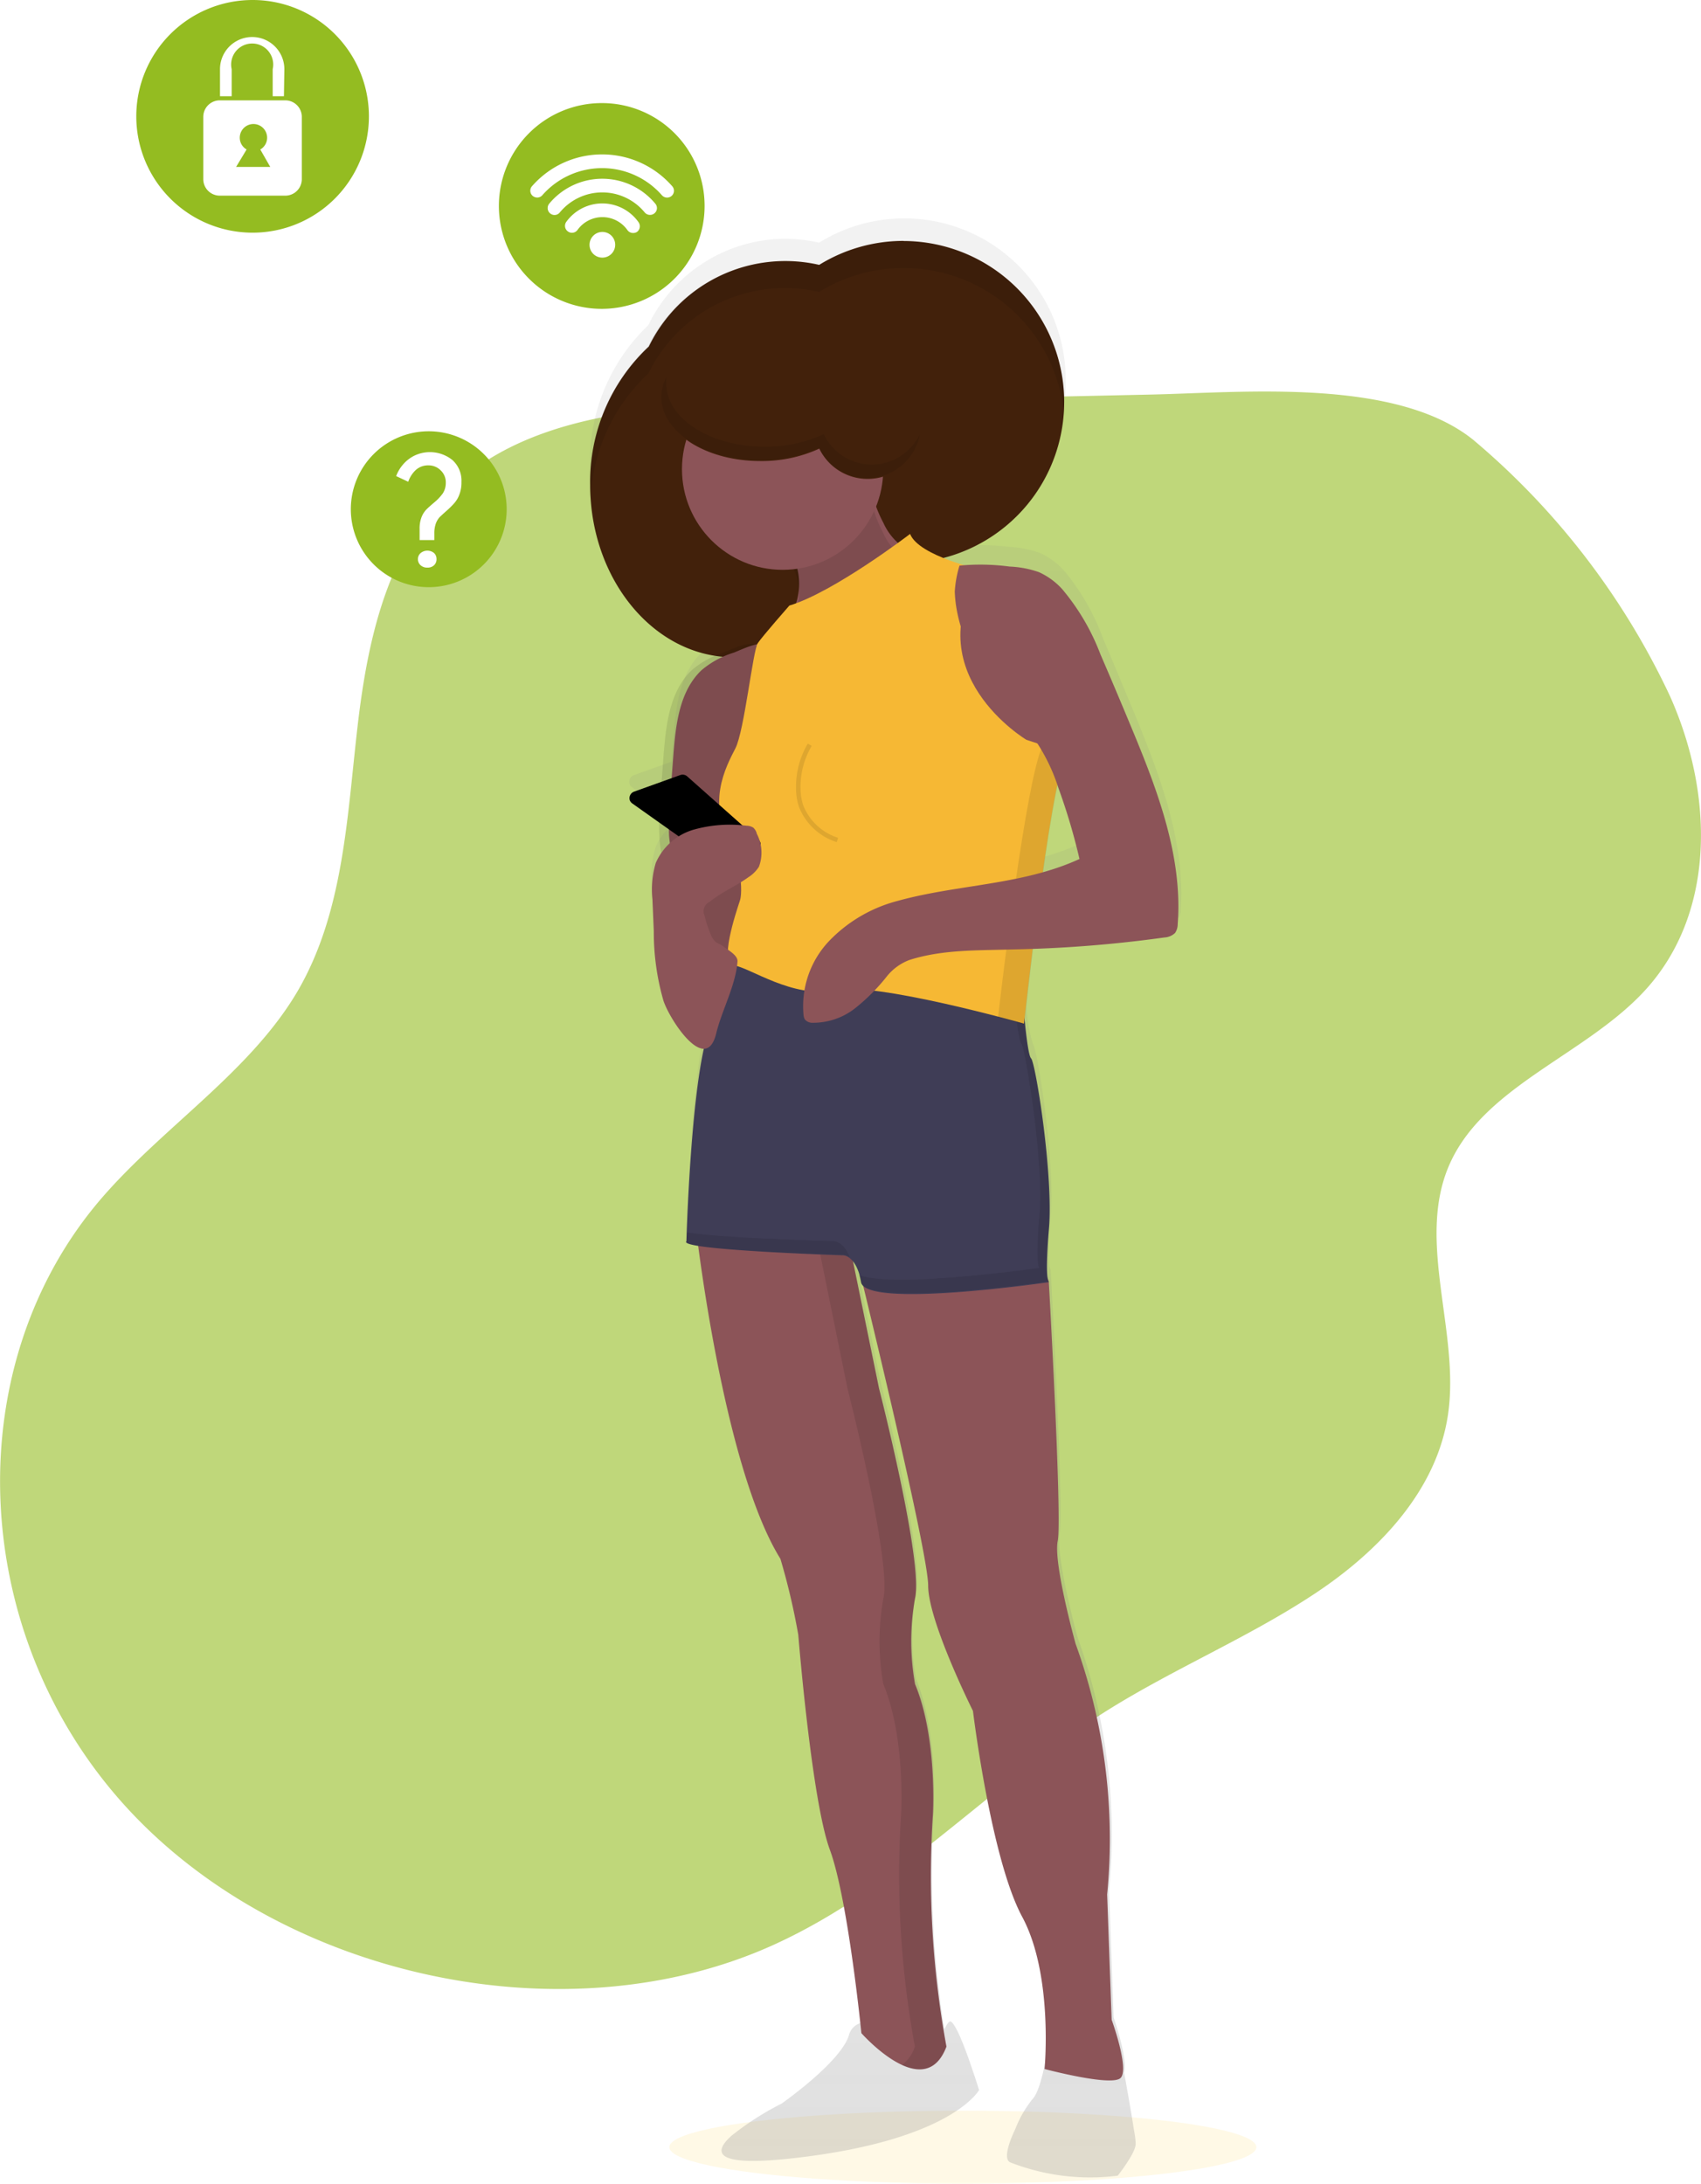 <?xml version="1.0"?>
<svg xmlns="http://www.w3.org/2000/svg" xmlns:xlink="http://www.w3.org/1999/xlink" viewBox="0 0 161.75 207.6">
<defs>
    <style>.cls-1,.cls-12{fill:none;}.cls-2{fill:#ffc107;}.cls-12,.cls-2,.cls-6,.cls-9{opacity:0.1;}.cls-12,.cls-2,.cls-6{isolation:isolate;}.cls-3{fill:#bfd77a;}.cls-4{fill:url(#D&#xE9;grad&#xE9;_sans_nom_2);}.cls-5{fill:#8c5458;}.cls-7{fill:#42210b;}.cls-8{fill:#3f3d56;}.cls-10{fill:url(#ec1af362-f3ca-439a-beaf-1c90917);}.cls-11{fill:#f6b834;}.cls-12{stroke:#000;stroke-miterlimit:10;stroke-width:0.43px;}.cls-13{fill:#94bc21;}.cls-14{fill:#fff;}</style>
    <linearGradient id="D&#xE9;grad&#xE9;_sans_nom_2" x1="173.83" y1="100.38" x2="173.83" y2="286.73" gradientTransform="matrix(1, 0, 0, -1, -89.62, 307.49)" gradientUnits="userSpaceOnUse">
        <stop offset="0" stop-color="gray" stop-opacity="0.25"/>
        <stop offset="0.54" stop-color="gray" stop-opacity="0.12"/>
        <stop offset="1" stop-color="gray" stop-opacity="0.1"/>
    </linearGradient>
    <pattern id="ec1af362-f3ca-439a-beaf-1c90917" data-name="ec1af362-f3ca-439a-beaf-1c90917" width="36.88" height="49.48" patternTransform="matrix(0.43, 0, 0, -0.43, -6.86, 260)" patternUnits="userSpaceOnUse" viewBox="0 0 36.88 49.48">
        <rect class="cls-1" width="36.88" height="49.48"/>
        <rect class="cls-1" width="36.88" height="49.48"/>
        <path d="M4.33,36.29c4.5,0,4.51,7,0,7S-.19,36.29,4.33,36.29Z"/>
        <path d="M4.51,32.32c4.51,0,4.52,7,0,7S0,32.32,4.51,32.32Z"/>
        <path d="M4.51,28.54c4.51,0,4.52,7,0,7S0,28.54,4.51,28.54Z"/>
        <path d="M3.38,24.76c4.51,0,4.51,7,0,7S-1.13,24.76,3.38,24.76Z"/>
        <path d="M1.09,21.19l.2-.38a3.52,3.52,0,0,1,4.78-1.25,3.58,3.58,0,0,1,1.26,4.79l-.19.37A3.53,3.53,0,0,1,2.35,26,3.58,3.58,0,0,1,1.09,21.19Z"/>
        <path d="M1.49,19.38l.18-.57a3.73,3.73,0,0,1,1.61-2.09A3.59,3.59,0,0,1,6,16.37a3.54,3.54,0,0,1,2.44,4.31l-.18.56a3.68,3.68,0,0,1-1.61,2.1,3.61,3.61,0,0,1-2.69.35A3.56,3.56,0,0,1,1.49,19.38Z"/>
        <path d="M1.58,15.6v-.38a3.54,3.54,0,0,1,3.5-3.5,3.56,3.56,0,0,1,3.5,3.5v.38a3.54,3.54,0,0,1-3.5,3.5A3.57,3.57,0,0,1,1.58,15.6Z"/>
        <path d="M4.89,7.18c4.51,0,4.51,7,0,7S.38,7.18,4.89,7.18Z"/>
        <path d="M1.77,7.48V7.29a3.54,3.54,0,0,1,3.5-3.5,3.56,3.56,0,0,1,3.5,3.5v.19A3.54,3.54,0,0,1,5.27,11,3.56,3.56,0,0,1,1.77,7.48Z"/>
        <path d="M6,.19c4.5,0,4.51,7,0,7S1.48.19,6,.19Z"/>
        <path d="M10,35.34c4.5,0,4.51,7,0,7S5.48,35.34,10,35.34Z"/>
        <path d="M6.59,28.54c4.51,0,4.52,7,0,7S2.08,28.54,6.59,28.54Z"/>
        <path d="M8.48,22.48c4.51,0,4.51,7,0,7S4,22.48,8.48,22.48Z"/>
        <path d="M8.48,20.22c4.51,0,4.51,7,0,7S4,20.22,8.48,20.22Z"/>
        <path d="M14.91,15.69c4.5,0,4.51,7,0,7S10.4,15.69,14.91,15.69Z"/>
        <path d="M9.81,11c4.5,0,4.51,7,0,7S5.29,11,9.81,11Z"/>
        <path d="M10.56,4.35c4.51,0,4.51,7,0,7S6.05,4.35,10.56,4.35Z"/>
        <path d="M10.56,0c4.51,0,4.51,7,0,7S6.05,0,10.56,0Z"/>
        <path d="M12.83,31.36c2.57,0,2.58,4,0,4S10.25,31.36,12.83,31.36Z"/>
        <path d="M13,29.09c2.57,0,2.58,4,0,4S10.42,29.09,13,29.09Z"/>
        <path d="M13.1,28.48v-.19a2,2,0,0,1,4,0v.19a2,2,0,0,1-4,0Z"/>
        <path d="M15.1,23.61c2.57,0,2.58,4,0,4S12.52,23.61,15.1,23.61Z"/>
        <path d="M16.61,38.41a1,1,0,1,1-1,1A1,1,0,0,1,16.61,38.41Z"/>
        <path d="M21.71,32.93a1,1,0,1,1-1,1A1,1,0,0,1,21.71,32.93Z"/>
        <path d="M16.85,40.54v.38a1,1,0,0,1-2,0v-.38a1,1,0,0,1,2,0Z"/>
        <path d="M16.48,44.7v.19a1,1,0,0,1-2,0V44.7a1,1,0,0,1,2,0Z"/>
        <path d="M15.48,47.48a1,1,0,1,1-1,1A1,1,0,0,1,15.48,47.48Z"/>
        <path d="M10.56,47.48a1,1,0,1,1-1,1A1,1,0,0,1,10.56,47.48Z"/>
        <path d="M10.37,44.83a1,1,0,1,1-1,1A1,1,0,0,1,10.37,44.83Z"/>
        <path d="M7.35,43.32a1,1,0,1,1-1,1A1,1,0,0,1,7.35,43.32Z"/>
        <path d="M11.88,42.38h.38a1,1,0,0,1,0,2h-.38a1,1,0,0,1,0-2Z"/>
        <path d="M13.28,38.48l.57-1.32a1,1,0,0,1,1.37-.36h0a1,1,0,0,1,.36,1.37h0L15,39.48a1,1,0,0,1-1.37.36h0A1,1,0,0,1,13.28,38.48Z"/>
        <path d="M18.44,30.15V30a1,1,0,0,1,2,0v.19a1,1,0,0,1-2,0Z"/>
        <path d="M20.68,24.55l.19-.38c.57-1.15,2.3-.14,1.72,1l-.19.38C21.83,26.7,20.1,25.69,20.68,24.55Z"/>
        <path d="M22.13,20.1a2.5,2.5,0,0,1-.84-1.86,1,1,0,0,1,2,0,.56.56,0,0,0,.25.44,1,1,0,0,1,0,1.41h0A1,1,0,0,1,22.13,20.1Z"/>
        <path d="M20.32,16.07l-.54-1.71c-.38-1.23,1.55-1.76,1.93-.53l.54,1.71C22.63,16.77,20.7,17.3,20.32,16.07Z"/>
        <path d="M19.44,12.48h-.19a1,1,0,0,1,0-2h.19a1,1,0,0,1,0,2Z"/>
        <path d="M17.64,8l-.19-.38c-.58-1.15,1.15-2.16,1.72-1l.19.38C19.94,8.13,18.21,9.14,17.64,8Z"/>
        <path d="M15.8,1.61V1.05a1,1,0,0,1,2,0v.56a1,1,0,0,1-2,0Z"/>
        <path d="M14.34.05a1,1,0,1,1-1,1A1,1,0,0,1,14.34.05Z"/>
        <path d="M14.34,8.17a1,1,0,1,1-1,1A1,1,0,0,1,14.34,8.17Z"/>
        <path d="M17.13,13a2,2,0,0,1,1,1.64,1,1,0,1,1-2,0c0,.13.19.2,0,.08C15,14.15,16,12.43,17.13,13Z"/>
        <path d="M17.37,18.19a1,1,0,1,1-1,1A1,1,0,0,1,17.37,18.19Z"/>
        <path d="M18.12,21a1,1,0,1,1-1,1A1,1,0,0,1,18.12,21Z"/>
        <path d="M19,24.54l.19.38c.58,1.15-1.15,2.16-1.72,1l-.19-.38C16.7,24.39,18.43,23.38,19,24.54Z"/>
        <path d="M17.93,33.48a1,1,0,1,1-1,1A1,1,0,0,1,17.93,33.48Z"/>
        <path d="M24.64,33.43l.57-.94a1,1,0,0,1,1.72,1l-.56,1a1,1,0,0,1-1.73-1Z"/>
        <path d="M34.88,19.76v-.19a1,1,0,0,1,2,0v.19a1,1,0,0,1-2,0Z"/>
        <path d="M24,10.25a1,1,0,1,1-1,1A1,1,0,0,1,24,10.25Z"/>
        <path d="M22.85,20.48a1,1,0,1,1-1,1A1,1,0,0,1,22.85,20.48Z"/>
        <path d="M18.24,27.58l.57.56c.93.89-.48,2.3-1.41,1.41L16.82,29C15.89,28.1,17.31,26.69,18.24,27.58Z"/>
    </pattern>
</defs>
<title>img3_2</title>
<g id="Calque_2" data-name="Calque 2">
    <g id="Layer_3" data-name="Layer 3">
        <ellipse class="cls-2" cx="91.56" cy="204.12" rx="27.91" ry="3.47"/>
        <path id="_Trac&#xE9;_" data-name="&lt;Trac&#xE9;&gt;" class="cls-3" d="M158.77,66.11c4.17,9.26,4.41,20.5-2.19,27.87-5.62,6.27-15.51,9.21-18.79,16.82-3.13,7.26,1.06,15.86-.1,23.69-1.05,7.12-6.45,12.89-12.65,17s-13.3,7.09-19.65,11.05c-11,6.86-19.63,16.72-31.55,22.22-19.77,9.14-47.08,3.35-62-13.15S-4,129.7,9.7,113.86c5.91-6.82,14.13-12,18.62-19.67C32.68,86.69,33,77.68,34,69.06s3-17.69,9.79-23.44C51.48,39.07,63.2,38.51,74,38.28l35.43-.77c8.76-.19,23.3-1.63,30.67,4.31A71.36,71.36,0,0,1,158.77,66.11Z"/>
        <path class="cls-4" d="M107.86,67.78c-1-2.4-2-4.79-3-7.17a21.59,21.59,0,0,0-3.69-6.38,6.83,6.83,0,0,0-2.21-1.63A9.61,9.61,0,0,0,96.12,52a23.52,23.52,0,0,0-4.44-.12c-.57-.17-1.22-.39-1.87-.65a15.47,15.47,0,0,0,11.53-14.35v-.66A15.35,15.35,0,0,0,77.89,23.07a14.7,14.7,0,0,0-3.24-.37,14.51,14.51,0,0,0-13,8.21,17.89,17.89,0,0,0-5.54,13.32v.68c.29,8.4,5.73,15.19,12.58,15.83a7.37,7.37,0,0,0-2,1.33c-2.1,2-2.44,5.24-2.66,8.17l-.17,2.17-3.59,1.28a.68.68,0,0,0-.39.87.64.64,0,0,0,.24.3l3.47,2.48a4.36,4.36,0,0,0,0,.63c0,.2,0,.46.07.7a4.76,4.76,0,0,0-1.33,1.92,8.62,8.62,0,0,0-.32,3.51l.13,3a24,24,0,0,0,.92,6.71c.46,1.35,2.42,4.58,3.85,4.6C65.65,104.4,65.3,117,65.3,117c-.16.16.29.32,1.12.43.79,6,3.32,22.75,7.84,30.11A63,63,0,0,1,76,154.8s1.28,15.92,3,20.66c1.45,4,2.6,14,2.91,16.84a1.63,1.63,0,0,0-1.2,1.23c-.85,2.58-6.39,6.45-6.39,6.45a27.43,27.43,0,0,0-4.78,3.07c-1.74,1.57-1.7,3,6.07,2.1,14.93-1.7,17.49-6.46,17.49-6.46s-.24-.79-.6-1.84c-.57-1.7-1.43-4.08-2-4.61-.21-.22-.43.13-.7.68a94.08,94.08,0,0,1-1-20.87s.42-7.31-1.7-12.47a23.82,23.82,0,0,1,0-8.18c.85-3.44-3.41-20.23-3.41-20.23l-2.52-12.38a3.48,3.48,0,0,1,.68,1.44c0,.08.05.17.07.26s0,.23.07.36a.62.62,0,0,0,.17.33c1.67,6.93,6.23,26.11,6.23,28.93,0,3.45,4.25,12,4.25,12s1.71,14.2,4.68,19.8c2.27,4.25,2.33,10.49,2.22,13.24h0s-.51,3.54-1.36,4.4a10.79,10.79,0,0,0-1.62,2.81l-.09.2s-1.27,2.59-.42,3a20.83,20.83,0,0,0,10.24,1.27s1.7-2.15,1.7-3c0-.51-.1-1-.19-1.53-.31-2-.9-5.25-.91-5.28.36-1.38-1-5.24-1-5.24l-.43-12.05a55.63,55.63,0,0,0-3-24.1s-2.12-7.74-1.7-9.9-.85-25-.85-25l-.12-.33a23.69,23.69,0,0,1,.12-4.83c.43-5.17-1.27-15.93-1.7-16.36a14.22,14.22,0,0,1-.6-3.56c.09-.89.38-3.52.78-6.8a120.41,120.41,0,0,0,12.58-1.11,1.18,1.18,0,0,0,1.31-1,1.31,1.31,0,0,0,0-.28C112.71,80.08,110.32,73.78,107.86,67.78ZM99.33,81.44c.42-3.09.92-6.08,1.38-8.3l.08.2a64.34,64.34,0,0,1,2.06,6.81A24.74,24.74,0,0,1,99.33,81.44Z"/>
        <path class="cls-5" d="M66.12,116.28s2.55,23,8.09,31.91a63.77,63.77,0,0,1,1.7,7.23s1.27,15.74,3,20.42,3,17.44,3,17.44,6,6.81,8.09,1.28a89.61,89.61,0,0,1-1.28-22.12s.43-7.24-1.7-12.34A23.25,23.25,0,0,1,87,152c.85-3.41-3.41-20-3.41-20l-3.4-16.59Z"/>
        <path class="cls-6" d="M88.67,172.44s.43-7.24-1.7-12.34A23.25,23.25,0,0,1,87,152c.85-3.41-3.41-20-3.41-20l-3.4-16.59-2.94.18L80.59,132s4.25,16.59,3.4,20a23.25,23.25,0,0,0,0,8.08c2.13,5.1,1.7,12.34,1.7,12.34A89.61,89.61,0,0,0,87,194.56a3.67,3.67,0,0,1-1.24,1.76c1.59.72,3.28.68,4.22-1.76A89.61,89.61,0,0,1,88.67,172.44Z"/>
        <path class="cls-7" d="M85.9,22.9a15.24,15.24,0,0,0-8,2.28,14.43,14.43,0,0,0-16.2,7.76A17.61,17.61,0,0,0,56.12,46.1c0,9,6.1,16.38,13.62,16.38,5.45,0,10.15-3.86,12.34-9.43A15.31,15.31,0,1,0,85.9,22.91Z"/>
        <path class="cls-5" d="M98.45,118.41l1.28,3.4s1.28,22.55.85,24.68,1.7,9.78,1.7,9.78a54.43,54.43,0,0,1,3,23.83l.43,11.91s1.7,4.68.85,5.53-7.23-.85-7.23-.85.85-8.94-2.13-14.47-4.68-19.57-4.68-19.57-4.26-8.51-4.26-11.91-6.8-31.06-6.8-31.06Z"/>
        <path class="cls-8" d="M65.27,118s.43-15.31,2.13-20a32.61,32.61,0,0,0,1.91-6.77s25.76,4.66,27.89,3c0,0,.43,6,.85,6.39s2.13,11.06,1.7,16.16,0,5.11,0,5.11-17.44,2.55-17.87,0-1.7-2.55-1.7-2.55S64.42,118.83,65.27,118Z"/>
        <g class="cls-9">
            <path d="M79.31,118s-10.77-.29-14-.85c0,.55,0,.85,0,.85-.85.85,14.89,1.28,14.89,1.28a1.14,1.14,0,0,1,.59.24C80.21,118,79.31,118,79.31,118Z"/>
            <path d="M98,100.54c-.43-.43-.85-6.38-.85-6.38a1.73,1.73,0,0,1-.73.26c.16,1.79.43,4.56.73,4.84s2.13,11.06,1.7,16.17,0,5.1,0,5.1-13.8,2-17.15.68c0,.18.09.38.13.6.43,2.55,17.87,0,17.87,0s-.42,0,0-5.1S98.45,101,98,100.54Z"/>
            <path class="cls-10" d="M79.31,118s-10.77-.29-14-.85c0,.55,0,.85,0,.85-.85.85,14.89,1.28,14.89,1.28a1.14,1.14,0,0,1,.59.24C80.21,118,79.31,118,79.31,118Z"/>
            <path class="cls-10" d="M98,100.54c-.43-.43-.85-6.38-.85-6.38a1.73,1.73,0,0,1-.73.26c.16,1.79.43,4.56.73,4.84s2.13,11.06,1.7,16.17,0,5.1,0,5.1-13.8,2-17.15.68c0,.18.09.38.13.6.43,2.55,17.87,0,17.87,0s-.42,0,0-5.1S98.45,101,98,100.54Z"/>
        </g>
        <path class="cls-5" d="M84,49.7a5.73,5.73,0,0,0,1.63,2.12,3.68,3.68,0,0,0,1.53.66c-1,.55-2,1-3,1.51a48.27,48.27,0,0,0-4.36,3.2,8.56,8.56,0,0,1-5,1.92,6.08,6.08,0,0,0,.7-6,5.59,5.59,0,0,1-.77-2.13c0-1.21,1.08-2.12,2.09-2.81.82-.55,1.65-1.09,2.49-1.61.66-.42,1.66-1.27,2.49-1.24s.93.77,1.1,1.52A12.81,12.81,0,0,0,84,49.7Z"/>
        <path class="cls-6" d="M84,50.7a5.73,5.73,0,0,0,1.63,2.12,3.68,3.68,0,0,0,1.53.66c-1,.55-2,1-3,1.51a48.27,48.27,0,0,0-4.36,3.2,8.56,8.56,0,0,1-5,1.92,6.08,6.08,0,0,0,.7-6,5.59,5.59,0,0,1-.77-2.13c0-1.21,1.08-2.12,2.09-2.81.82-.55,1.65-1.09,2.49-1.61.66-.42,1.66-1.27,2.49-1.24s.93.77,1.1,1.52A12.81,12.81,0,0,0,84,50.7Z"/>
        <circle class="cls-5" cx="93.99" cy="65.02" r="9.78"/>
        <circle class="cls-5" cx="74.42" cy="44.6" r="9.57"/>
        <path class="cls-5" d="M66.69,63.73c-2.09,2-2.44,5.18-2.66,8.08L63.71,76a24.57,24.57,0,0,0-.09,3.43c.06.72.18,1.42.25,2.13s.09,1.7.09,2.55l0,6.26a7.29,7.29,0,0,0,.69,3.76A2.54,2.54,0,0,0,68,95.33a3.69,3.69,0,0,0,1.35-2.07,32.32,32.32,0,0,0,2.13-7.93c.09-.94.09-1.88.18-2.82s.25-1.92.39-2.88c.6-4,.88-8,1.14-12,.09-1.19,1.16-5.87-.4-6.38-.76-.25-2.34.53-3,.79A8.61,8.61,0,0,0,66.69,63.73Z"/>
        <path class="cls-6" d="M65.76,63.73c-2.09,2-2.43,5.18-2.66,8.08L62.79,76a21.84,21.84,0,0,0-.09,3.43c0,.72.17,1.42.24,2.13s.09,1.7.09,2.55l0,6.26a7.29,7.29,0,0,0,.69,3.76A2.54,2.54,0,0,0,67,95.33a3.69,3.69,0,0,0,1.35-2.07,31.88,31.88,0,0,0,2.13-7.93c.09-.94.09-1.88.18-2.82s.25-1.92.39-2.88c.61-4,.88-8,1.15-12,.08-1.19,1.15-5.87-.41-6.38-.76-.25-2.33.53-3,.79A8.61,8.61,0,0,0,65.76,63.73Z"/>
        <path class="cls-11" d="M86.54,50.76s-7.23,5.53-11.48,6.81c0,0-2.53,2.88-3,3.57s-1.28,8.34-2.13,10-3,5.54,0,9.36c0,0,.85,3.83.43,5.11s-2,6-.56,6.17,5.66,3.19,9.49,2.34,18.08,3.19,18.08,3.19,2.34-21.91,4-25.74L97.6,70.33S87,64,93.35,54.17C93.35,54.17,87.39,52.89,86.54,50.76Z"/>
        <path d="M60.14,76.39l8.78,6.22a.69.69,0,0,0,.78,0l2.37-1.79a.64.64,0,0,0,.14-.9.52.52,0,0,0-.1-.11l-6.76-6a.66.66,0,0,0-.66-.13l-4.4,1.58a.66.66,0,0,0-.39.85A.73.73,0,0,0,60.14,76.39Z"/>
        <path class="cls-5" d="M63.09,95.14a23.56,23.56,0,0,1-.92-6.64l-.13-3a8.82,8.82,0,0,1,.32-3.47A5.64,5.64,0,0,1,66,78.86a12.68,12.68,0,0,1,5-.36,1.18,1.18,0,0,1,.63.18,1.14,1.14,0,0,1,.34.59,3.85,3.85,0,0,1,.2,3.12,3.17,3.17,0,0,1-1,1c-1.17.85-2.55,1.41-3.67,2.33A1,1,0,0,0,67,87.06a10.73,10.73,0,0,0,.57,1.74,1.83,1.83,0,0,0,.48.74c.21.16.48.24.69.4.47.37,1.44.87,1.39,1.47-.16,2.2-1.46,4.59-2,6.73C67.19,102.32,63.71,97,63.09,95.14Z"/>
        <g class="cls-9">
            <path d="M76.76,94.16l-.24,0a7.48,7.48,0,0,0,2.79,0l.26,0A9.8,9.8,0,0,0,76.76,94.16Z"/>
            <path d="M99.09,71c-1.52,3.44-3.77,22-4.18,25.71,1.51.39,2.48.67,2.48.67s2.34-21.91,4-25.74Z"/>
        </g>
        <path class="cls-5" d="M94.32,65.32a3.31,3.31,0,0,0,1.4,2.13A17.76,17.76,0,0,1,98.19,70a17.73,17.73,0,0,1,2.46,4.92,58.2,58.2,0,0,1,2,6.74c-5.47,2.51-11.57,2.39-17.35,4A13.86,13.86,0,0,0,78.8,89.5a9,9,0,0,0-2.39,7,1,1,0,0,0,.13.42.94.94,0,0,0,.76.31,6.46,6.46,0,0,0,4-1.37,18.51,18.51,0,0,0,3-3,5,5,0,0,1,2.18-1.6c3.13-1,6.47-.9,9.75-1a121.41,121.41,0,0,0,14.51-1.14,1.57,1.57,0,0,0,1-.43,1.51,1.51,0,0,0,.25-.85c.48-6.38-1.89-12.63-4.35-18.55q-1.47-3.55-3-7.09A21.37,21.37,0,0,0,101,56a6.77,6.77,0,0,0-2.21-1.61A9.6,9.6,0,0,0,96,53.86a21,21,0,0,0-4.76-.09,10.63,10.63,0,0,0-.45,2.46c.09,2.93,1.36,5.66,2.62,8.31C93.61,64.92,94.07,64.93,94.32,65.32Z"/>
        <path class="cls-12" d="M77,70.8a7.85,7.85,0,0,0-1.09,4.14,5.45,5.45,0,0,0,.27,1.7,5.5,5.5,0,0,0,3.45,3.21"/>
        <path class="cls-7" d="M82.5,35.24a5,5,0,0,0-1.57.25c-1.42-2.13-4.75-3.66-8.64-3.66-5.17,0-9.36,2.67-9.36,6s4.19,6,9.36,6a13.13,13.13,0,0,0,5.62-1.18,5.1,5.1,0,1,0,4.59-7.32Z"/>
        <path class="cls-6" d="M82.93,44.17a5.1,5.1,0,0,1-4.6-2.89,13.25,13.25,0,0,1-5.61,1.19c-5.17,0-9.36-2.67-9.36-6a4,4,0,0,1,0-.59,4.08,4.08,0,0,0-.47,1.87c0,3.29,4.19,6,9.36,6a13.13,13.13,0,0,0,5.62-1.18,5.1,5.1,0,0,0,9.6-1.28A5.12,5.12,0,0,1,82.93,44.17Z"/>
        <path class="cls-6" d="M61.66,35.49a14.44,14.44,0,0,1,16.23-7.74,15.32,15.32,0,0,1,23.3,11.75c0-.42,0-.85,0-1.27a15.31,15.31,0,0,0-23.35-13,14.42,14.42,0,0,0-16.23,7.74A17.61,17.61,0,0,0,56.12,46.1a10.79,10.79,0,0,0,.05,1.27A17.28,17.28,0,0,1,61.66,35.49Z"/>
        <path class="cls-13" d="M57.26,9.8A9.78,9.78,0,1,0,67,19.58h0A9.76,9.76,0,0,0,57.27,9.8Z"/>
        <path class="cls-13" d="M24,0A11.06,11.06,0,1,0,35.08,11.06h0A11.06,11.06,0,0,0,24,0Z"/>
        <g id="_Groupe_" data-name="&lt;Groupe&gt;">
            <path id="_Trac&#xE9;_transparent_" data-name="&lt;Trac&#xE9; transparent&gt;" class="cls-14" d="M27.13,9.54H20.9a1.57,1.57,0,0,0-1.57,1.57V17A1.57,1.57,0,0,0,20.9,18.6h6.23A1.57,1.57,0,0,0,28.7,17V11.11A1.57,1.57,0,0,0,27.13,9.54Zm-4.68,6.33,1-1.66a1.28,1.28,0,0,1-.65-1.12,1.3,1.3,0,1,1,2.6,0,1.28,1.28,0,0,1-.65,1.12l.95,1.66Z"/>
            <g id="_Groupe_2" data-name="&lt;Groupe&gt;">
                <path id="_Trac&#xE9;_2" data-name="&lt;Trac&#xE9;&gt;" class="cls-14" d="M27,9.15H25.93V6.58a2,2,0,1,0-3.9,0V9.15H20.92V6.58a3.06,3.06,0,1,1,6.12,0Z"/>
            </g>
        </g>
        <g id="_Groupe_3" data-name="&lt;Groupe&gt;">
            <g id="_Groupe_4" data-name="&lt;Groupe&gt;">
                <g id="_Groupe_5" data-name="&lt;Groupe&gt;">
                    <path id="_Trac&#xE9;_3" data-name="&lt;Trac&#xE9;&gt;" class="cls-14" d="M60.19,22.15a.65.65,0,0,1-.53-.28,2.91,2.91,0,0,0-4.75,0A.65.65,0,0,1,54,22a.65.65,0,0,1-.15-.91,4.22,4.22,0,0,1,6.88.05.67.67,0,0,1-.16.91A.68.68,0,0,1,60.19,22.15Z"/>
                </g>
                <g id="_Groupe_6" data-name="&lt;Groupe&gt;">
                    <path id="_Trac&#xE9;_4" data-name="&lt;Trac&#xE9;&gt;" class="cls-14" d="M52.73,20.44a.66.66,0,0,1-.51-1.07,6.55,6.55,0,0,1,10.1,0,.64.64,0,0,1-.09.91.66.66,0,0,1-.92-.08,5.23,5.23,0,0,0-8.08,0A.65.65,0,0,1,52.73,20.44Z"/>
                </g>
                <g id="_Groupe_7" data-name="&lt;Groupe&gt;">
                    <path id="_Trac&#xE9;_5" data-name="&lt;Trac&#xE9;&gt;" class="cls-14" d="M51.08,18.78a.72.72,0,0,1-.43-.16.65.65,0,0,1-.06-.92,8.86,8.86,0,0,1,13.33,0,.65.65,0,0,1-.05.92.66.66,0,0,1-.93-.06,7.56,7.56,0,0,0-11.37,0A.64.64,0,0,1,51.08,18.78Z"/>
                </g>
            </g>
            <g id="_Groupe_8" data-name="&lt;Groupe&gt;">
                <path id="_Trac&#xE9;_6" data-name="&lt;Trac&#xE9;&gt;" class="cls-14" d="M56.06,23.28a1.22,1.22,0,1,1,1.21,1.21A1.21,1.21,0,0,1,56.06,23.28Z"/>
            </g>
        </g>
        <path class="cls-13" d="M40.77,41a7.41,7.41,0,1,0,7.41,7.41h0A7.41,7.41,0,0,0,40.77,41Z"/>
        <path class="cls-14" d="M39.9,50.3a3,3,0,0,1,.18-1.12,2.27,2.27,0,0,1,.43-.71c.17-.17.41-.39.74-.67a4.68,4.68,0,0,0,.86-.9,1.82,1.82,0,0,0,.28-1,1.56,1.56,0,0,0-.49-1.19,1.61,1.61,0,0,0-1.16-.47,1.73,1.73,0,0,0-1.19.43,2.7,2.7,0,0,0-.73,1.13l-1.15-.54a3.64,3.64,0,0,1,.57-1,3.46,3.46,0,0,1,1.08-.9,3.41,3.41,0,0,1,3.72.39,2.64,2.64,0,0,1,.84,2.08,3.1,3.1,0,0,1-.19,1.16,2.59,2.59,0,0,1-.48.83,8,8,0,0,1-.77.76c-.29.26-.51.46-.65.6a1.9,1.9,0,0,0-.35.6,2.76,2.76,0,0,0-.14.93v.63H39.9ZM40,53.74a.76.76,0,0,1-.26-.59.74.74,0,0,1,.27-.58,1,1,0,0,1,1.26,0,.78.78,0,0,1,.24.58.78.78,0,0,1-.24.59.88.88,0,0,1-.63.22A.92.92,0,0,1,40,53.74Z"/>
    </g>
</g>
</svg>
